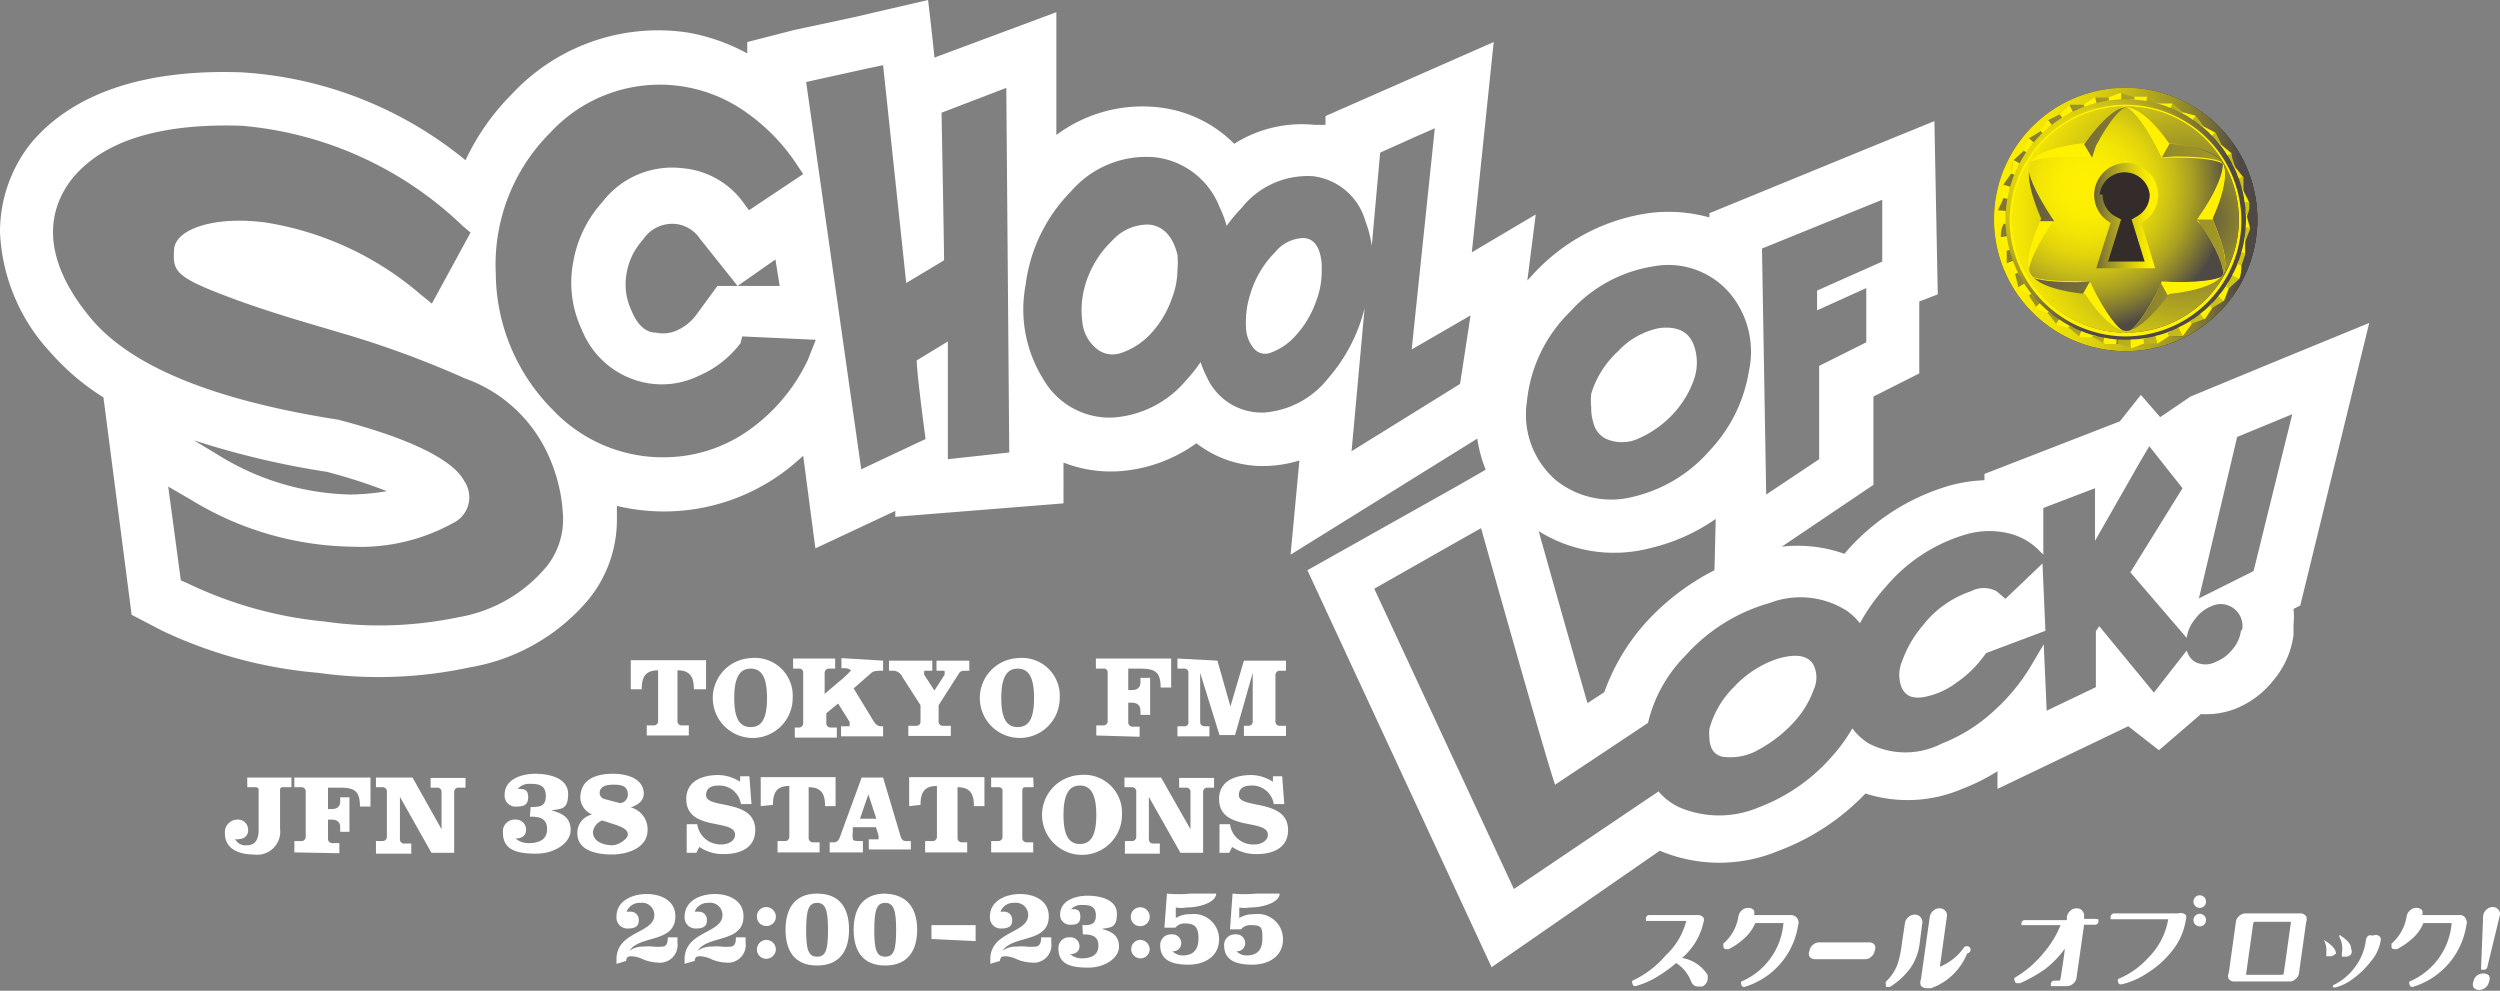 <svg xmlns="http://www.w3.org/2000/svg" xmlns:xlink="http://www.w3.org/1999/xlink" viewBox="0 0 59.45 23.56"><rect x="0" y="0" width="59.45" height="23.56" fill="#808080" stroke="none"/><defs><style>.cls-1{fill:none;}.cls-2{fill:#fff;}.cls-3{fill:#231815;}.cls-4{fill:url(#radial-gradient);}.cls-5{fill:#fff100;}.cls-6{fill:url(#linear-gradient);}.cls-7{fill:url(#linear-gradient-2);}.cls-8{fill:url(#linear-gradient-3);}.cls-9{fill:url(#linear-gradient-4);}.cls-10{fill:url(#linear-gradient-5);}.cls-11{fill:url(#linear-gradient-6);}.cls-12{fill:url(#linear-gradient-7);}.cls-13{fill:#332c2a;}.cls-14{clip-path:url(#clip-path);}.cls-15{fill:url(#radial-gradient-2);}.cls-16{fill:url(#radial-gradient-3);}.cls-17{fill:url(#radial-gradient-4);}.cls-18{fill:url(#radial-gradient-5);}.cls-19{fill:url(#radial-gradient-6);}.cls-20{fill:url(#radial-gradient-7);}.cls-21{fill:url(#radial-gradient-8);}.cls-22{fill:url(#radial-gradient-9);}.cls-23{fill:url(#radial-gradient-10);}.cls-24{fill:url(#radial-gradient-11);}.cls-25{fill:#ffe100;}.cls-26{fill:url(#radial-gradient-12);}.cls-27{fill:url(#radial-gradient-13);}.cls-28{fill:url(#radial-gradient-14);}.cls-29{fill:url(#radial-gradient-15);}.cls-30{fill:url(#radial-gradient-16);}.cls-31{fill:url(#radial-gradient-17);}.cls-32{fill:url(#radial-gradient-18);}.cls-33{fill:url(#radial-gradient-19);}.cls-34{fill:url(#radial-gradient-20);}.cls-35{fill:url(#radial-gradient-21);}.cls-36{fill:url(#radial-gradient-22);}.cls-37{fill:url(#radial-gradient-23);}.cls-38{fill:url(#radial-gradient-24);}.cls-39{fill:url(#radial-gradient-25);}.cls-40{fill:url(#radial-gradient-26);}.cls-41{fill:url(#radial-gradient-27);}.cls-42{fill:url(#radial-gradient-28);}.cls-43{fill:url(#radial-gradient-29);}.cls-44{fill:url(#radial-gradient-30);}.cls-45{fill:url(#radial-gradient-31);}.cls-46{fill:url(#linear-gradient-8);}.cls-47{fill:url(#radial-gradient-32);}</style><radialGradient id="radial-gradient" cx="129.2" cy="-210.79" r="3.98" gradientTransform="translate(-61.51 185.71) scale(0.86)" gradientUnits="userSpaceOnUse"><stop offset="0" stop-color="#fff100"/><stop offset="0.19" stop-color="#fcee01"/><stop offset="0.34" stop-color="#f2e405"/><stop offset="0.48" stop-color="#e1d40c"/><stop offset="0.61" stop-color="#c8bd16"/><stop offset="0.74" stop-color="#a99f22"/><stop offset="0.86" stop-color="#837b31"/><stop offset="0.98" stop-color="#575143"/><stop offset="1" stop-color="#4f4946"/></radialGradient><linearGradient id="linear-gradient" x1="125.84" y1="-208.05" x2="143.23" y2="-208.05" gradientTransform="translate(-61.51 185.71) scale(0.86)" gradientUnits="userSpaceOnUse"><stop offset="0" stop-color="#4f4946"/><stop offset="0.33" stop-color="#948b2b"/><stop offset="0.65" stop-color="#cec214"/><stop offset="0.88" stop-color="#f1e405"/><stop offset="1" stop-color="#fff100"/></linearGradient><linearGradient id="linear-gradient-2" x1="125.84" y1="-207.46" x2="143.24" y2="-207.46" xlink:href="#linear-gradient"/><linearGradient id="linear-gradient-3" x1="125.83" y1="-209.1" x2="143.25" y2="-209.1" xlink:href="#linear-gradient"/><linearGradient id="linear-gradient-4" x1="125.84" y1="-211.69" x2="143.24" y2="-211.69" xlink:href="#linear-gradient"/><linearGradient id="linear-gradient-5" x1="125.84" y1="-210.65" x2="143.22" y2="-210.65" xlink:href="#linear-gradient"/><linearGradient id="linear-gradient-6" x1="125.82" y1="-212.28" x2="143.28" y2="-212.28" xlink:href="#linear-gradient"/><linearGradient id="linear-gradient-7" x1="129.21" y1="-209.96" x2="130.99" y2="-209.96" xlink:href="#linear-gradient"/><clipPath id="clip-path"><path class="cls-1" d="M53.5,5.73h0c0-.1.09-.2.13-.31h0c0-.1-.05-.21-.08-.32h0c0-.11,0-.22.06-.32h0l-.15-.3h0c0-.12,0-.22,0-.33h0l-.21-.26h0c0-.11,0-.22-.08-.32h0l-.26-.2h0l-.14-.3h0l-.29-.15h0l-.2-.26h0L52,2.57h0l-.25-.22h0l-.33,0h0l-.29-.16h0l-.33.05h0l-.32-.09h0l-.31.12h0l-.33,0h0l-.28.18h0l-.33,0h0L49,2.68h0l-.31.11h0l-.18.28h0l-.28.17h0c0,.1-.08.2-.12.31h0l-.24.23h0c0,.11,0,.21-.05.32h0l-.19.27h0c0,.12,0,.22,0,.34h0c0,.1-.09.2-.12.3h0c0,.11.05.21.08.32h0c0,.11,0,.21-.06.32h0l.15.3h0c0,.11,0,.22,0,.33h0l.21.26h0c0,.11.05.22.08.32h0l.25.21h0l.14.3h0l.29.15h0l.2.26h0l.32.09h0l.25.22h0l.33,0h0l.29.16h0l.33-.05h0l.32.1h0L51,8.18h0l.33,0h0L51.59,8h0l.33,0h0l.23-.23h0l.31-.12h0l.18-.27h0l.28-.18h0l.12-.3h0l.24-.23h0c0-.11,0-.21.05-.32h0l.19-.27h0C53.52,6,53.51,5.84,53.5,5.73ZM50.55,8.08a2.87,2.87,0,0,1-2.86-2.86h0a2.87,2.87,0,0,1,2.86-2.86h0a2.86,2.86,0,0,1,2.86,2.86h0A2.86,2.86,0,0,1,50.55,8.08Z"/></clipPath><radialGradient id="radial-gradient-2" cx="128.68" cy="-210.22" r="7.62" gradientTransform="translate(-61.51 185.71) scale(0.86)" xlink:href="#linear-gradient"/><radialGradient id="radial-gradient-3" cx="128.69" cy="-210.22" r="7.61" gradientTransform="translate(-61.51 185.71) scale(0.86)" xlink:href="#linear-gradient"/><radialGradient id="radial-gradient-4" cx="128.69" cy="-210.22" r="7.61" gradientTransform="translate(-61.51 185.71) scale(0.86)" xlink:href="#linear-gradient"/><radialGradient id="radial-gradient-5" cx="128.68" cy="-210.22" r="7.61" gradientTransform="translate(-61.51 185.71) scale(0.86)" xlink:href="#linear-gradient"/><radialGradient id="radial-gradient-6" cx="128.68" cy="-210.22" r="7.62" gradientTransform="translate(-61.51 185.71) scale(0.86)" xlink:href="#linear-gradient"/><radialGradient id="radial-gradient-7" cx="128.68" cy="-210.22" r="7.61" gradientTransform="translate(-61.51 185.71) scale(0.86)" xlink:href="#linear-gradient"/><radialGradient id="radial-gradient-8" cx="128.68" cy="-210.22" r="7.61" gradientTransform="translate(-61.51 185.71) scale(0.86)" xlink:href="#linear-gradient"/><radialGradient id="radial-gradient-9" cx="128.68" cy="-210.21" r="7.61" gradientTransform="translate(-61.51 185.71) scale(0.86)" xlink:href="#linear-gradient"/><radialGradient id="radial-gradient-10" cx="128.68" cy="-210.22" r="7.61" gradientTransform="translate(-61.51 185.71) scale(0.86)" xlink:href="#linear-gradient"/><radialGradient id="radial-gradient-11" cx="128.68" cy="-210.22" r="7.61" gradientTransform="translate(-61.51 185.71) scale(0.86)" xlink:href="#linear-gradient"/><radialGradient id="radial-gradient-12" cx="128.68" cy="-210.22" r="7.61" gradientTransform="translate(-61.51 185.71) scale(0.86)" xlink:href="#linear-gradient"/><radialGradient id="radial-gradient-13" cx="128.68" cy="-210.22" r="7.61" gradientTransform="translate(-61.51 185.71) scale(0.86)" xlink:href="#linear-gradient"/><radialGradient id="radial-gradient-14" cx="128.68" cy="-210.22" r="7.61" gradientTransform="translate(-61.51 185.71) scale(0.86)" xlink:href="#linear-gradient"/><radialGradient id="radial-gradient-15" cx="128.69" cy="-210.22" r="7.6" gradientTransform="translate(-61.51 185.71) scale(0.86)" xlink:href="#linear-gradient"/><radialGradient id="radial-gradient-16" cx="128.69" cy="-210.22" r="7.6" gradientTransform="translate(-61.51 185.71) scale(0.86)" xlink:href="#linear-gradient"/><radialGradient id="radial-gradient-17" cx="128.68" cy="-210.22" r="7.63" gradientTransform="translate(-61.51 185.71) scale(0.86)" xlink:href="#linear-gradient"/><radialGradient id="radial-gradient-18" cx="128.68" cy="-210.22" r="7.62" gradientTransform="translate(-61.51 185.71) scale(0.86)" xlink:href="#linear-gradient"/><radialGradient id="radial-gradient-19" cx="128.68" cy="-210.22" r="7.61" gradientTransform="translate(-61.51 185.71) scale(0.86)" xlink:href="#linear-gradient"/><radialGradient id="radial-gradient-20" cx="128.68" cy="-210.22" r="7.61" gradientTransform="translate(-61.51 185.71) scale(0.86)" xlink:href="#linear-gradient"/><radialGradient id="radial-gradient-21" cx="128.68" cy="-210.22" r="7.61" gradientTransform="translate(-61.51 185.71) scale(0.86)" xlink:href="#linear-gradient"/><radialGradient id="radial-gradient-22" cx="128.68" cy="-210.22" r="7.62" gradientTransform="translate(-61.51 185.71) scale(0.86)" xlink:href="#linear-gradient"/><radialGradient id="radial-gradient-23" cx="128.68" cy="-210.22" r="7.61" gradientTransform="translate(-61.51 185.71) scale(0.86)" xlink:href="#linear-gradient"/><radialGradient id="radial-gradient-24" cx="128.68" cy="-210.22" r="7.61" gradientTransform="translate(-61.51 185.71) scale(0.86)" xlink:href="#linear-gradient"/><radialGradient id="radial-gradient-25" cx="128.68" cy="-210.21" r="7.6" gradientTransform="translate(-61.51 185.71) scale(0.86)" xlink:href="#linear-gradient"/><radialGradient id="radial-gradient-26" cx="128.68" cy="-210.22" r="7.62" gradientTransform="translate(-61.51 185.71) scale(0.86)" xlink:href="#linear-gradient"/><radialGradient id="radial-gradient-27" cx="128.68" cy="-210.22" r="7.61" gradientTransform="translate(-61.51 185.71) scale(0.86)" xlink:href="#linear-gradient"/><radialGradient id="radial-gradient-28" cx="128.68" cy="-210.22" r="7.62" gradientTransform="translate(-61.51 185.71) scale(0.86)" xlink:href="#linear-gradient"/><radialGradient id="radial-gradient-29" cx="128.68" cy="-210.22" r="7.61" gradientTransform="translate(-61.51 185.71) scale(0.86)" xlink:href="#linear-gradient"/><radialGradient id="radial-gradient-30" cx="128.68" cy="-210.22" r="7.61" gradientTransform="translate(-61.51 185.71) scale(0.86)" xlink:href="#linear-gradient"/><radialGradient id="radial-gradient-31" cx="128.68" cy="-210.22" r="7.61" gradientTransform="translate(-61.51 185.71) scale(0.86)" xlink:href="#linear-gradient"/><linearGradient id="linear-gradient-8" x1="125.99" y1="-209.87" x2="133.46" y2="-209.87" gradientTransform="translate(-61.51 185.71) scale(0.86)" gradientUnits="userSpaceOnUse"><stop offset="0" stop-color="#fff100"/><stop offset="0.16" stop-color="#fbed01"/><stop offset="0.31" stop-color="#f0e306"/><stop offset="0.46" stop-color="#ddd00e"/><stop offset="0.6" stop-color="#c2b718"/><stop offset="0.75" stop-color="#9f9626"/><stop offset="0.89" stop-color="#766e37"/><stop offset="1" stop-color="#4f4946"/></linearGradient><radialGradient id="radial-gradient-32" cx="132.01" cy="-209.88" r="5.2" gradientTransform="translate(-61.51 185.71) scale(0.86)" xlink:href="#linear-gradient"/></defs><title>アセット 8</title><g id="レイヤー_2" data-name="レイヤー 2"><g id="ロゴ_テキスト" data-name="ロゴ・テキスト"><polygon class="cls-2" points="40.49 23.44 40.49 23.44 40.49 23.44 40.49 23.44"/><path class="cls-2" d="M40,22.78a1.57,1.57,0,0,0,.51-.85.21.21,0,0,0,0,0,.17.17,0,0,0,0-.11.17.17,0,0,0-.14-.06H39.22a.08.08,0,0,0-.08.08v.06l.06,0h.9v0a1.7,1.7,0,0,1-.49.82,2.32,2.32,0,0,1-.79.6.07.07,0,0,0,0,.07s0,.06.07.06h0a1.88,1.88,0,0,0,.46-.19,3.18,3.18,0,0,0,.51-.36.93.93,0,0,1,.36.45.17.17,0,0,0,.16.11l.1,0a.22.22,0,0,0,.13-.2v-.07A.89.89,0,0,0,40,22.78Z"/><path class="cls-2" d="M42.58,21.76h-.87a.17.17,0,0,0,0-.11.16.16,0,0,0-.14-.06.2.2,0,0,0-.15.06.23.23,0,0,0-.08.14,1.07,1.07,0,0,1-.36.65l0,.06s0,.07.07.07l.06,0a1.57,1.57,0,0,0,.34-.23,1,1,0,0,0,.29-.39h.67v0a1.65,1.65,0,0,1-1,1.39.07.07,0,0,0,0,.07s0,.06.07.06h0A1.82,1.82,0,0,0,42.76,22v0a.18.18,0,0,0,0-.12A.18.18,0,0,0,42.58,21.76Z"/><path class="cls-2" d="M44.44,22.41H43.26a.22.22,0,0,0-.15.06.21.21,0,0,0-.08.14.16.16,0,0,0,0,.14.17.17,0,0,0,.14.06h1.18a.22.22,0,0,0,.15-.06.23.23,0,0,0,.08-.14h0a.17.17,0,0,0,0-.14A.16.16,0,0,0,44.44,22.41Z"/><path class="cls-2" d="M45.67,21.81a.17.17,0,0,0-.14-.06.22.22,0,0,0-.15.06.22.22,0,0,0-.08.14l-.07.46a2.7,2.7,0,0,1-.1.5,1.08,1.08,0,0,1-.28.43.09.09,0,0,0,0,.08.06.06,0,0,0,0,.05s0,0,.09,0a1.72,1.72,0,0,0,.49-.45,1.3,1.3,0,0,0,.22-.59l.06-.46A.18.18,0,0,0,45.67,21.81Z"/><path class="cls-2" d="M46.77,22.5a.09.09,0,0,0-.08.05,1.31,1.31,0,0,1-.56.44l.17-1.22s0,0,0,0a.17.17,0,0,0-.18-.17.21.21,0,0,0-.15.06.24.24,0,0,0-.08.14l-.21,1.49a.19.19,0,0,0,0,.15.17.17,0,0,0,.13.06l.11,0a1.45,1.45,0,0,0,.86-.83v0A.06.06,0,0,0,46.77,22.5Z"/><polygon class="cls-2" points="46.83 22.61 46.83 22.61 46.83 22.61 46.83 22.61"/><path class="cls-2" d="M49.81,21.85h-.25v-.08a.27.27,0,0,0,0,0,.17.17,0,0,0-.18-.17.21.21,0,0,0-.15.06.24.24,0,0,0-.08.14v.08h-1a.08.08,0,0,0-.08.08V22l.06,0H49a2.37,2.37,0,0,1-.42.68,2.49,2.49,0,0,1-.67.57.07.07,0,0,0,0,.07.06.06,0,0,0,.07.06l.06,0a3.63,3.63,0,0,0,.6-.34,2.28,2.28,0,0,0,.46-.48c0,.09-.1.71-.1.71a.05.05,0,0,1-.06.05h-.08a.08.08,0,0,0-.09.07v.06l.05,0h.33a.24.24,0,0,0,.23-.2s.17-1.19.18-1.26h.25a.08.08,0,0,0,.09-.07v-.06Z"/><path class="cls-2" d="M51.8,21.72H50.28a.09.09,0,0,0-.09.08v.06l.06,0h1.31v0a1.68,1.68,0,0,1-.46.9,2,2,0,0,1-.73.52.07.07,0,0,0,0,.07s0,.06.07.06h0a1.81,1.81,0,0,0,.59-.25,2.3,2.3,0,0,0,.6-.52,1.56,1.56,0,0,0,.35-.77.16.16,0,0,0,0,0,.17.17,0,0,0,0-.11A.18.18,0,0,0,51.8,21.72Z"/><polygon class="cls-2" points="54.88 21.93 54.88 21.93 54.88 21.93 54.88 21.93"/><path class="cls-2" d="M54.71,21.72H53.4a.23.23,0,0,0-.15.06.22.22,0,0,0-.08.14L53,23.14a.15.15,0,0,0,0,.14.16.16,0,0,0,.14.06h1.3a.2.2,0,0,0,.15-.06.21.21,0,0,0,.08-.14l.17-1.21a.18.18,0,0,0,0-.14A.17.17,0,0,0,54.71,21.72Zm-.23.2-.17,1.21a.05.05,0,0,1-.06.05h-.84v0l.17-1.21a.05.05,0,0,1,.06-.05h.84Z"/><path class="cls-2" d="M55.55,22.68v0c0-.11-.11-.22-.29-.33h0l0,0,0,0,0,0a.52.52,0,0,1,.06.3l0,.09.09,0a.18.18,0,0,0,.13-.06A.17.17,0,0,0,55.55,22.68Z"/><path class="cls-2" d="M55.69,22.66l0,.09.09,0a.16.16,0,0,0,.13-.06.15.15,0,0,0,0-.13h0c0-.12-.11-.22-.28-.33h0l0,0a.07.07,0,0,0,0,0l0,.05A.57.57,0,0,1,55.69,22.66Z"/><path class="cls-2" d="M56.43,22.25a.17.17,0,0,0-.11,0,.16.16,0,0,0-.06.11A1.31,1.31,0,0,1,56,23a1.38,1.38,0,0,1-.52.43.06.06,0,0,0,0,.05s0,0,.06,0h0a1.15,1.15,0,0,0,.42-.21,2,2,0,0,0,.42-.41,1,1,0,0,0,.23-.48v0a.12.12,0,0,0,0-.08A.13.13,0,0,0,56.43,22.25Z"/><path class="cls-2" d="M58.47,21.76H57.6a.18.18,0,0,0,0-.11.16.16,0,0,0-.14-.06.21.21,0,0,0-.15.06.23.23,0,0,0-.08.14,1.08,1.08,0,0,1-.36.65l0,.06a.06.06,0,0,0,.07.07l.06,0a1.61,1.61,0,0,0,.34-.23,1,1,0,0,0,.29-.39h.67v0a1.65,1.65,0,0,1-1,1.39.07.07,0,0,0,0,.07s0,.06.07.06h0A1.82,1.82,0,0,0,58.65,22s0,0,0,0a.17.17,0,0,0,0-.12A.16.16,0,0,0,58.47,21.76Z"/><path class="cls-2" d="M59.41,21.63a.16.16,0,0,0-.13-.06.2.2,0,0,0-.15.06.23.23,0,0,0-.08.14L59,23v.06l.06,0a.08.08,0,0,0,.09-.07l.3-1.24h0A.16.16,0,0,0,59.41,21.63Z"/><path class="cls-2" d="M59.05,23.15a.23.23,0,0,0-.15.05.23.23,0,0,0-.08.14.16.16,0,0,0,0,.14.16.16,0,0,0,.14.06.22.22,0,0,0,.15-.06.23.23,0,0,0,.08-.14.18.18,0,0,0,0-.14A.18.18,0,0,0,59.05,23.15Z"/><circle class="cls-2" cx="52.31" cy="21.44" r="0.15"/><circle class="cls-2" cx="52.31" cy="21.88" r="0.15"/><path class="cls-2" d="M31,5.66a.9.9,0,0,0-.68.34,2.37,2.37,0,0,0-.59,1,2.18,2.18,0,0,0-.1.78.81.81,0,0,0,.19.51.35.35,0,0,0,.39.1,1.45,1.45,0,0,0,.61-.42,2.33,2.33,0,0,0,.46-.76,2,2,0,0,0,.15-.73c0-.07,0-.14,0-.21C31.38,5.71,31.12,5.67,31,5.66Z"/><path class="cls-2" d="M27.31,5.34a1.14,1.14,0,0,0-.86.38A2.4,2.4,0,0,0,25.8,6.8a2.13,2.13,0,0,0-.06.87.93.93,0,0,0,.3.59.6.6,0,0,0,.6.14,1.69,1.69,0,0,0,.73-.47,2.38,2.38,0,0,0,.5-.84A1.93,1.93,0,0,0,28,6.42a2.08,2.08,0,0,0,0-.36C27.84,5.4,27.44,5.35,27.31,5.34Z"/><path class="cls-2" d="M47.69,14.24l-.21-.18a.65.65,0,0,0-.61,0,2.43,2.43,0,0,0-1.15.82h0a2.67,2.67,0,0,0-.49.85.82.82,0,0,0,0,.64c.07.13.19.27.55.2a1.86,1.86,0,0,0,.75-.34,2.67,2.67,0,0,0,.64-.62l.06-.08L48.64,15l-.07-1.6Z"/><path class="cls-2" d="M56.34,7.68,54,8.64l-.58.24-1.33.55-.72.49-.46-.53-.5.63-3.22,1.25v.15a3.55,3.55,0,0,0-.87.14,5.15,5.15,0,0,0-2.46,1.61A3.31,3.31,0,0,0,42.37,13l2.18-1.47s0-1.45,0-2.1l1.09-.55s0-1.34,0-1.71L46.08,7,46,2.88l-1.69.69-3.66,1.5v.1a3.67,3.67,0,0,0-1.38-.11,4.61,4.61,0,0,0-2.82,1.47l-.13.14.2-1.57L35,6l.52-5-2,.88-2,.88,0,.21-.25,0a3,3,0,0,0-1.92.45,3,3,0,0,0-1.82-.87,3.43,3.43,0,0,0-2.41.66l0-2.92L22.22,1.37c0-.08-.15-1.37-.15-1.37L20.69.32l-.34.08L18.9.71,17.77,1l0,.27A4.59,4.59,0,0,0,16.33.77a4.75,4.75,0,0,0-4.16,1.47,5.58,5.58,0,0,0-1.1,1.57A9.27,9.27,0,0,0,5.74,1.72c-2.29-.08-4,.49-5,1.68A3.39,3.39,0,0,0,0,5.52,4.48,4.48,0,0,0,1.2,8.38,5.67,5.67,0,0,0,2.46,9.45l.67,5.17.73.38a10.77,10.77,0,0,0,3.71,1,10.28,10.28,0,0,0,3.6-.13A4.71,4.71,0,0,0,14,14.25a3,3,0,0,0,.67-1.92v0c0-.1,0-.2,0-.3a4.79,4.79,0,0,0,4-.83c.15-.11.29-.24.43-.36l.29,2.2,1.9-.89v.14l4-.32V11a3.1,3.1,0,0,0,1.24.21,3.54,3.54,0,0,0,1.92-.67,2.58,2.58,0,0,0,1.7.54,3,3,0,0,0,.75-.13l-.21,2.24,4.44-2.76a3.21,3.21,0,0,0,.2.74l-.68.39-3.56,2L35.47,23l4-2.77a3.65,3.65,0,0,0,2.83,0,5.53,5.53,0,0,0,2.06-1.36,3.3,3.3,0,0,0,2.3-.11,4.76,4.76,0,0,0,.84-.42l0,.42,3.11-1.49.73.57,1-.86a1.93,1.93,0,0,0,.83-.13,2.19,2.19,0,0,0,.89-.67,2.1,2.1,0,0,0,.48-1.08l0-.24v0a1.84,1.84,0,0,0,0-.38l.16-.08ZM13,13.47a3.49,3.49,0,0,1-2.11,1.21,9.16,9.16,0,0,1-3.17.1,9.59,9.59,0,0,1-3.26-.91L4.3,13.8,4,11.57l.55.32A7.53,7.53,0,0,0,8.37,13a4.54,4.54,0,0,0,2.4-.56.68.68,0,0,0,.27-1c-.18-.35-.85-.9-3-1.46-3-.47-4.93-1.28-5.87-2.4C.85,6,1.21,4.87,1.74,4.22c.74-.88,2.08-1.29,4-1.23A8.64,8.64,0,0,1,11,5.37l.19.16-.92,1.69L10,7A7.44,7.44,0,0,0,6.31,5.29c-1.22-.16-2.14.16-2.17.64s0,.63,1.08,1.05,2,.67,2.9.94A23,23,0,0,1,11.06,9,3.43,3.43,0,0,1,13,10.74a3.9,3.9,0,0,1,.39,1.57A1.8,1.8,0,0,1,13,13.47Zm-8.39-3a20,20,0,0,0,3.16.75,12.9,12.9,0,0,1,1.43.46,5.62,5.62,0,0,1-.87.08,6.21,6.21,0,0,1-3.14-.94Zm14.6-1.91a4.29,4.29,0,0,1-1.32,1.61,3.49,3.49,0,0,1-1.94.7,3.6,3.6,0,0,1-2.8-1.12,4.63,4.63,0,0,1-1.36-3.24,4.43,4.43,0,0,1,1.3-3.36,3.54,3.54,0,0,1,4.68-.46,4.63,4.63,0,0,1,1.15,1.18l.18.27L17.81,5l-.16-.22A2,2,0,0,0,16.23,4a2.09,2.09,0,0,0-1.91.81h0a2.84,2.84,0,0,0-.69,1.43,2.62,2.62,0,0,0,.21,1.61,2.06,2.06,0,0,0,1.5,1.25,2,2,0,0,0,1.27-.16,2.47,2.47,0,0,0,1-.78L17.65,8l1.75.08ZM18.54,6.8l-1,0,.9-.63Zm-1,0-.48,0-.49.67a1.14,1.14,0,0,1-.46.38.78.78,0,0,1-.51.06c-.17,0-.41-.09-.59-.54a1.45,1.45,0,0,1-.12-.8,1.57,1.57,0,0,1,.4-.87v0l0,0a.83.83,0,0,1,.81-.37.8.8,0,0,1,.54.34Zm5,4.12s0-2.06,0-2.8l-.74.45c0,.32.21,1.87.21,1.87l-1.53.72L19.17,1.95l1.45-.32L21,1.55l.55,5.18.9-.54c0-.32-.06-3.51-.06-3.51l1.54-.59L24,10.76ZM34.72,9.13l-2.58,1.6.31-3.4A4,4,0,0,1,31.58,9a2.14,2.14,0,0,1-1.52.81,1.43,1.43,0,0,1-1.36-.84,2.53,2.53,0,0,1-.15-.36,3.69,3.69,0,0,1-.35.44,2.48,2.48,0,0,1-1.75.88A1.82,1.82,0,0,1,24.8,9a3.12,3.12,0,0,1-.41-2.23,3.84,3.84,0,0,1,1.08-2.22,2.36,2.36,0,0,1,2-.81A1.88,1.88,0,0,1,29,4.92a2.64,2.64,0,0,1,.17.45,3.88,3.88,0,0,1,.36-.43,2,2,0,0,1,1.69-.75,1.48,1.48,0,0,1,1.25,1.07,2.62,2.62,0,0,1,.15.59l.2-2.22.8-.36.5-.22s-.45,4.3-.55,5.26l1.4-.81Zm9.62-4.21.42-.17,0,1.47-1.55.69s0,.42,0,.47l1.17-.53,0,1.29-1.12.56c0,.34,0,2.22,0,2.22L42,11.76l-.1-5.85Zm-7,2.49a3.36,3.36,0,0,1,2-1.08,1.92,1.92,0,0,1,1.8.65,2.16,2.16,0,0,1,.45,1.84,3.58,3.58,0,0,1-.93,1.89,3.46,3.46,0,0,1-1.81,1.1A2.1,2.1,0,0,1,37,11.42a2.06,2.06,0,0,1-.69-1.87A3.46,3.46,0,0,1,37.34,7.41Zm3.43,6.15a5.71,5.71,0,0,0-1.62,1.23,5,5,0,0,0-1,1.67l-.4.26c-.34-1.18-.8-2.8-1.16-4.09a3.38,3.38,0,0,0,2.63.41,4.53,4.53,0,0,0,1.58-.7ZM53.29,15a.85.85,0,0,1-.2.44.92.92,0,0,1-.38.29.54.54,0,0,1-.53,0,.49.49,0,0,1-.18-.26l-.78,1-1.3-1.58-.08.12c0,.17,0,1.33,0,1.33l-1.17.56-.07-1.58-.26.44a4.62,4.62,0,0,1-.92,1.14,3.9,3.9,0,0,1-1.24.78,1.89,1.89,0,0,1-1.74,0,1.37,1.37,0,0,1-.39-.36,4,4,0,0,1-.47.65,4.34,4.34,0,0,1-1.76,1.23,2.41,2.41,0,0,1-1.88,0,1.45,1.45,0,0,1-.5-.38L36,21.14,32.68,14l2.06-1.17.48-.27s1.53,5.45,1.76,6.1l2.21-1.47a3.36,3.36,0,0,1,.89-1.6,4.23,4.23,0,0,1,2-1.25,2.05,2.05,0,0,1,1.83.18,1.55,1.55,0,0,1,.32.3,4.4,4.4,0,0,1,.61-.86,3.94,3.94,0,0,1,1.87-1.24,2,2,0,0,1,1-.05,1.5,1.5,0,0,1,.75.39l.13.13,0-1.11,1.23-.47s0,.86,0,1.25L50.88,11l.23-.39.79,1-1.24,2L52,15.17a.12.12,0,0,1,0,0,.88.88,0,0,1,.2-.45.9.9,0,0,1,.4-.31.51.51,0,0,1,.52.06.52.52,0,0,1,.2.5Zm.3-1.42-1.3.65.91-3.84.73-.3.58-.24Z"/><path class="cls-2" d="M38.18,10.43a.94.94,0,0,0,.78,0,2.48,2.48,0,0,0,.82-.58,2.32,2.32,0,0,0,.5-.82,1.22,1.22,0,0,0,0-.82c-.08-.21-.26-.47-.81-.41a1.83,1.83,0,0,0-1,.56,2.27,2.27,0,0,0-.63,1,1.51,1.51,0,0,0,0,.33,1.08,1.08,0,0,0,.05.36A.57.57,0,0,0,38.18,10.43Z"/><path class="cls-2" d="M42.29,15.66a2.46,2.46,0,0,0-1.05.67,2.23,2.23,0,0,0-.59,1,1,1,0,0,0,0,.21.62.62,0,0,0,.06.27A.36.36,0,0,0,41,18a1.35,1.35,0,0,0,.85-.19,3.14,3.14,0,0,0,.82-.65,2.27,2.27,0,0,0,.46-.76.69.69,0,0,0,0-.58C43,15.58,42.71,15.54,42.29,15.66Z"/><path class="cls-2" d="M54.07,16.19h0v0Z"/><path class="cls-2" d="M15,16.39v-.69h1.79v.69H16.5c0-.28-.08-.45-.39-.45v1.2a.1.1,0,0,0,.11.11h.16v.24h-1v-.24h.17a.1.1,0,0,0,.1-.11v-1.2c-.31,0-.39.17-.39.45Z"/><path class="cls-2" d="M17.85,15.9c.27,0,.39.22.39.7s-.12.69-.39.69-.39-.22-.39-.69S17.58,15.9,17.85,15.9Zm0-.25a.95.95,0,1,0,1,.95A.9.9,0,0,0,17.85,15.65Z"/><path class="cls-2" d="M21,15.71v.24c-.16,0-.23,0-.3.07l-.4.35.45.74c.08.14.14.16.2.16H21v.24H20v-.24h.1c.05,0,.1,0,.1,0a.29.29,0,0,0,0-.11l-.27-.43-.28.23v.23a.1.1,0,0,0,.11.11h.14v.24h-1v-.24H19a.1.1,0,0,0,.1-.11V16a.09.09,0,0,0-.1-.1h-.14v-.24h1v.24h-.14a.1.1,0,0,0-.11.1v.5l.33-.28a2.49,2.49,0,0,0,.3-.28s-.07-.05-.13-.05h-.1v-.24Z"/><path class="cls-2" d="M22.17,15.71v.24h-.11c-.05,0-.08,0-.08,0a.27.27,0,0,0,0,.1l.24.37.24-.37a.27.27,0,0,0,0-.1s0,0-.08,0h-.11v-.24h.78v.24h-.06c-.1,0-.15,0-.19.07l-.48.75v.38a.1.1,0,0,0,.11.11h.18v.24H21.6v-.24h.18a.1.1,0,0,0,.11-.11v-.38l-.43-.67a.25.25,0,0,0-.26-.15h-.06v-.24Z"/><path class="cls-2" d="M24.2,15.9c.27,0,.39.22.39.7s-.12.69-.39.69-.39-.22-.39-.69S23.93,15.9,24.2,15.9Zm0-.25a.95.95,0,1,0,1,.95A.9.9,0,0,0,24.2,15.65Z"/><path class="cls-2" d="M26.07,17.49v-.24h.16a.1.1,0,0,0,.11-.11V16a.09.09,0,0,0-.11-.1h-.17v-.24h1.79v.69H27.6c0-.39-.15-.45-.5-.45h-.27v.51h.08c.15,0,.21-.07.21-.19v-.1h.23V17h-.23v-.1c0-.11-.06-.19-.21-.19h-.08v.46a.1.1,0,0,0,.1.11h.17v.24Z"/><path class="cls-2" d="M28.95,15.71l.31,1.09h0l.32-1.09h1v.24h-.15a.1.1,0,0,0-.1.1v1.1a.1.1,0,0,0,.1.11h.15v.24h-1v-.24h.11a.1.1,0,0,0,.1-.11V16h0l-.42,1.48H29L28.54,16h0v1.16a.1.1,0,0,0,.11.11h.11v.24H28v-.24h.16a.09.09,0,0,0,.1-.11V16a.09.09,0,0,0-.1-.1H28v-.24Z"/><path class="cls-2" d="M6.93,18.49v.23H6.76c-.07,0-.1,0-.1.07v.92a.55.55,0,0,1-.63.61c-.37,0-.68-.15-.68-.49a.3.3,0,0,1,.29-.34.24.24,0,0,1,.26.24.2.2,0,0,1-.2.22.15.15,0,0,1-.11,0h0a.27.27,0,0,0,.28.15c.21,0,.28-.15.28-.36V18.8c0-.05,0-.08-.1-.08H5.88v-.23Z"/><path class="cls-2" d="M7,20.27V20h.16a.1.1,0,0,0,.11-.11V18.83a.1.1,0,0,0-.11-.11H7v-.23H8.81v.69H8.56c0-.39-.15-.45-.49-.45H7.8v.51h.08c.15,0,.21-.07.21-.18v-.1h.22v.82H8.09v-.11c0-.11-.06-.18-.21-.18H7.8v.45a.1.1,0,0,0,.1.11h.17v.24Z"/><path class="cls-2" d="M10.5,19.72h0v-.88a.1.1,0,0,0-.1-.11h-.16v-.23h.83v.23h-.16a.1.1,0,0,0-.11.11v1.44h-.54l-.75-1.33h0v1a.1.1,0,0,0,.1.11h.17v.24H8.94V20h.16a.1.1,0,0,0,.1-.11V18.83a.1.1,0,0,0-.1-.11H8.94v-.23h.87Z"/><path class="cls-2" d="M12.62,19.19c.19,0,.36,0,.36-.26s-.17-.29-.36-.29a.37.37,0,0,0-.31.12c.14,0,.25,0,.25.2s-.14.22-.27.22A.26.26,0,0,1,12,18.9c0-.38.42-.5.73-.5s.78.09.78.48-.18.35-.4.39h0c.26.07.46.17.46.47s-.37.56-.82.56-.79-.08-.79-.5a.28.28,0,0,1,.3-.31.24.24,0,0,1,.25.24c0,.15-.11.21-.25.21a.48.48,0,0,0,.3.11c.22,0,.45-.06.45-.33s-.19-.3-.41-.3Z"/><path class="cls-2" d="M14.66,19.62c.22.08.27.14.27.23s-.21.25-.37.25-.46-.06-.46-.32a.35.35,0,0,1,.22-.27Zm.09-.52L14.37,19a.15.15,0,0,1-.11-.14c0-.17.18-.2.32-.2s.35,0,.35.23a.21.21,0,0,1-.11.19Zm-.16-.7c-.39,0-.79.11-.79.58a.46.46,0,0,0,.28.39.44.44,0,0,0-.35.45c0,.42.49.5.82.5s.85-.13.85-.59A.54.54,0,0,0,15,19.2c.17-.06.31-.15.31-.34C15.29,18.49,14.87,18.4,14.58,18.4Z"/><path class="cls-2" d="M17.87,19.12h-.25a.52.52,0,0,0-.53-.44c-.16,0-.3.05-.3.23,0,.34,1.17.07,1.17.83,0,.43-.37.57-.74.57a1,1,0,0,1-.59-.17l-.07.14h-.23V19.6h.25a.56.56,0,0,0,.59.48c.14,0,.31-.08.31-.23,0-.39-1.16-.07-1.16-.85,0-.44.4-.57.77-.57a1,1,0,0,1,.51.16l0-.13h.22Z"/><path class="cls-2" d="M18.09,19.17v-.69h1.78v.69h-.25c0-.28-.08-.45-.39-.45v1.2a.1.1,0,0,0,.1.11h.16v.24h-1V20h.17a.1.1,0,0,0,.11-.11v-1.2c-.31,0-.39.17-.39.45Z"/><path class="cls-2" d="M20.65,18.89h0l.19.58h-.39Zm-.16-.4L20,19.83c-.05.16-.09.2-.18.2h-.09v.24h.79V20h-.07c-.08,0-.17,0-.17-.05a.58.58,0,0,1,0-.17l0-.11h.55l.06.19a.37.37,0,0,1,0,.1s-.07,0-.15,0h-.08v.24h1V20h-.09c-.09,0-.13,0-.18-.2L21,18.49Z"/><path class="cls-2" d="M21.62,19.17v-.69h1.79v.69h-.25c0-.28-.08-.45-.39-.45v1.2a.1.1,0,0,0,.1.11H23v.24H22V20h.17a.1.1,0,0,0,.11-.11v-1.2c-.31,0-.39.17-.39.45Z"/><path class="cls-2" d="M24.58,18.72h-.17c-.07,0-.1,0-.1.11v1.09a.1.1,0,0,0,.1.11h.16v.24h-1V20h.17a.1.1,0,0,0,.1-.11V18.79s0-.07-.1-.07h-.17v-.23h1Z"/><path class="cls-2" d="M25.68,18.68c.27,0,.39.23.39.7s-.12.69-.39.69-.39-.22-.39-.69S25.41,18.68,25.68,18.68Zm0-.25a.95.95,0,1,0,1,.95A.9.9,0,0,0,25.68,18.43Z"/><path class="cls-2" d="M28.31,19.72h0v-.88a.1.1,0,0,0-.11-.11h-.16v-.23h.83v.23h-.16a.1.1,0,0,0-.1.11v1.44h-.54l-.75-1.33h0v1a.1.1,0,0,0,.1.11h.16v.24h-.83V20h.16a.1.1,0,0,0,.11-.11V18.83a.1.1,0,0,0-.11-.11h-.17v-.23h.87Z"/><path class="cls-2" d="M30.54,19.12h-.25a.52.52,0,0,0-.53-.44c-.16,0-.3.05-.3.23,0,.34,1.17.07,1.17.83,0,.43-.37.57-.74.57a1,1,0,0,1-.59-.17l-.07.14H29V19.6h.25a.55.55,0,0,0,.59.48c.14,0,.31-.08.31-.23,0-.39-1.16-.07-1.16-.85,0-.44.4-.57.77-.57a1,1,0,0,1,.51.16l0-.13h.22Z"/><path class="cls-2" d="M14.66,22.92v-.11c0-.67.9-.61.9-1.05a.29.29,0,0,0-.33-.29.33.33,0,0,0-.33.21l.11,0a.19.19,0,0,1,.18.19c0,.08,0,.21-.26.21a.26.26,0,0,1-.27-.28c0-.39.39-.54.72-.54s.68.15.68.53c0,.64-.85.44-1.09.82h0a.54.54,0,0,1,.34-.1,1,1,0,0,1,.22,0,1.13,1.13,0,0,0,.22,0c.12,0,.13-.13.13-.22h.23v.13a.42.42,0,0,1-.47.47,1,1,0,0,1-.33-.07.8.8,0,0,0-.27-.08c-.09,0-.14,0-.15.11Z"/><path class="cls-2" d="M16.28,22.92v-.11c0-.67.9-.61.9-1.05a.29.29,0,0,0-.33-.29.33.33,0,0,0-.33.21l.11,0a.19.19,0,0,1,.18.19c0,.08,0,.21-.26.21a.26.26,0,0,1-.27-.28c0-.39.39-.54.72-.54s.68.15.68.53c0,.64-.85.44-1.09.82h0a.54.54,0,0,1,.34-.1,1.05,1.05,0,0,1,.22,0,1.1,1.1,0,0,0,.22,0c.12,0,.13-.13.13-.22h.23v.13a.42.42,0,0,1-.47.47,1,1,0,0,1-.32-.07.8.8,0,0,0-.27-.08c-.09,0-.14,0-.15.11Z"/><path class="cls-2" d="M18.45,22.58a.23.23,0,0,1-.23.22.22.22,0,0,1-.22-.22.23.23,0,0,1,.22-.23A.23.23,0,0,1,18.45,22.58Zm0-.78a.22.22,0,0,1-.23.22A.22.22,0,0,1,18,21.8a.22.22,0,0,1,.22-.23A.23.23,0,0,1,18.45,21.8Z"/><path class="cls-2" d="M19.17,22.11c0-.47.06-.64.26-.64s.26.17.26.64-.05.64-.26.64S19.17,22.58,19.17,22.11Zm.26-.86c-.55,0-.75.38-.75.86s.2.85.75.85.76-.37.76-.85S20,21.25,19.43,21.25Z"/><path class="cls-2" d="M20.79,22.11c0-.47.06-.64.26-.64s.26.17.26.64-.05.64-.26.64S20.79,22.58,20.79,22.11Zm.26-.86c-.55,0-.75.38-.75.86s.2.85.75.85.76-.37.76-.85S21.6,21.25,21,21.25Z"/><path class="cls-2" d="M22.15,22.33V22H23.2v.38Z"/><path class="cls-2" d="M23.55,22.92v-.11c0-.67.9-.61.9-1.05a.29.29,0,0,0-.33-.29.33.33,0,0,0-.33.21l.1,0a.19.19,0,0,1,.18.19c0,.08,0,.21-.26.21a.26.26,0,0,1-.27-.28c0-.39.39-.54.72-.54s.68.15.68.53c0,.64-.85.44-1.1.82h0a.54.54,0,0,1,.34-.1,1,1,0,0,1,.22,0,1.1,1.1,0,0,0,.22,0c.12,0,.14-.13.14-.22H25v.13a.42.42,0,0,1-.47.47,1.05,1.05,0,0,1-.33-.07.78.78,0,0,0-.27-.08c-.09,0-.14,0-.15.11Z"/><path class="cls-2" d="M25.74,22c.17,0,.32,0,.32-.23s-.16-.25-.32-.25a.34.34,0,0,0-.27.1c.13,0,.22,0,.22.18s-.12.19-.24.19a.23.23,0,0,1-.24-.24c0-.34.37-.45.65-.45s.7.08.7.43-.16.32-.36.36h0c.23.06.41.15.41.42s-.33.5-.73.5-.71-.07-.71-.45a.25.25,0,0,1,.27-.27.21.21,0,0,1,.23.21c0,.13-.1.19-.22.19a.42.42,0,0,0,.27.1c.2,0,.4-.06.4-.3s-.17-.27-.37-.27Z"/><path class="cls-2" d="M27.34,22.58a.22.22,0,1,1-.23-.23A.23.23,0,0,1,27.34,22.58Zm0-.78a.22.22,0,0,1-.45,0,.22.22,0,1,1,.45,0Z"/><path class="cls-2" d="M27.75,21.25a3,3,0,0,0,.56,0c.19,0,.51,0,.56,0s.05,0,.05,0c0,.2-.37.33-.71.33a.7.7,0,0,1-.25,0v.25a.64.64,0,0,1,.35-.09.6.6,0,0,1,.68.59c0,.42-.35.61-.73.61s-.67-.1-.67-.46a.25.25,0,0,1,.26-.26.21.21,0,0,1,.24.21.19.19,0,0,1-.21.19.34.34,0,0,0,.24.1c.27,0,.38-.15.38-.41s-.09-.35-.31-.35a.28.28,0,0,0-.24.1h-.26Z"/><path class="cls-2" d="M29.31,21.25a3,3,0,0,0,.56,0c.19,0,.51,0,.56,0a0,0,0,0,1,0,0c0,.2-.37.33-.71.33a.7.7,0,0,1-.25,0v.25a.65.65,0,0,1,.35-.09.6.6,0,0,1,.69.59c0,.42-.35.61-.73.61s-.67-.1-.67-.46a.25.25,0,0,1,.26-.26.21.21,0,0,1,.24.21.19.19,0,0,1-.21.19.34.34,0,0,0,.24.1c.28,0,.38-.15.38-.41S30,22,29.75,22a.29.29,0,0,0-.24.1h-.26Z"/><path class="cls-3" d="M50.55,2.09a3.13,3.13,0,1,0,3.13,3.13A3.13,3.13,0,0,0,50.55,2.09Z"/><path class="cls-4" d="M53.68,5.22a3.14,3.14,0,0,1-3.13,3.13h0a3.14,3.14,0,0,1-3.13-3.13h0a3.13,3.13,0,0,1,3.13-3.13h0A3.13,3.13,0,0,1,53.68,5.22Z"/><path class="cls-5" d="M51.27,3.47l.14.28h0l.3,0h0c.81,0,1.09.09,1.16.16h0c-.14-.2-.53-.38-1.28-.46h0c-.44-.6-.79-.86-1-.88h0C50.65,2.57,50.89,2.76,51.27,3.47Z"/><path class="cls-5" d="M48.24,3.88c.06-.07.35-.18,1.16-.16h0l.31,0h0l.13-.28h0c.38-.71.62-.9.72-.92h0c-.25,0-.59.28-1,.88h0C48.77,3.5,48.37,3.68,48.24,3.88Z"/><path class="cls-5" d="M48.68,5.47l.17-.26h0L48.68,5h0c-.43-.69-.47-1-.44-1.08h0c-.11.22-.06.64.24,1.34h0c-.3.68-.35,1.11-.24,1.33h0C48.21,6.46,48.25,6.15,48.68,5.47Z"/><path class="cls-5" d="M50.55,7.89c-.09,0-.34-.21-.72-.92h0l-.14-.28h0l-.3,0h0c-.81,0-1.09-.09-1.16-.16h0c.13.21.53.38,1.28.46h0C50,7.61,50.31,7.87,50.55,7.89Z"/><path class="cls-5" d="M52.87,6.55c-.06.07-.35.19-1.16.16h0l-.31,0h0L51.27,7h0c-.38.71-.62.9-.71.92h0c.25,0,.59-.27,1-.88h0C52.33,6.93,52.73,6.76,52.87,6.55Z"/><path class="cls-5" d="M52.62,5.22h0c.3-.69.36-1.12.24-1.34h0c0,.09,0,.39-.44,1.08h0l-.17.25h0l.17.25h0c.43.68.47,1,.44,1.08h0C53,6.33,52.92,5.9,52.62,5.22Z"/><path class="cls-5" d="M51.27,3.47c-.38-.71-.62-.9-.71-.92h0c.27,0,.68.33,1.18,1.09h0l-.33.11h0Z"/><path class="cls-5" d="M49.4,3.72c-.81,0-1.09.09-1.16.16h0c.15-.23.63-.42,1.53-.48h0l-.07.34h0Z"/><path class="cls-5" d="M48.68,5.47c-.43.68-.47,1-.44,1.08h0c-.12-.24,0-.76.35-1.57h0l.25.23h0Z"/><path class="cls-5" d="M49.84,7c.38.71.62.9.72.92h0c-.27,0-.68-.34-1.18-1.09h0l.33-.11h0Z"/><path class="cls-5" d="M51.71,6.71c.81,0,1.09-.09,1.16-.16h0c-.15.23-.63.42-1.53.48h0l.07-.34h0Z"/><path class="cls-5" d="M52.42,5c.43-.69.47-1,.44-1.08h0c.12.24,0,.76-.35,1.57h0l-.26-.23h0Z"/><path class="cls-6" d="M49.4,6.71c-.81,0-1.09-.09-1.16-.16h0c.13.21.53.38,1.28.46h0l.18-.32h0Z"/><path class="cls-7" d="M51.27,7c-.38.71-.62.9-.71.92h0c.25,0,.59-.27,1-.88h0l-.18-.32h0Z"/><path class="cls-8" d="M52.42,5.47c.43.68.47,1,.44,1.08h0c.11-.22.06-.65-.24-1.33h-.37Z"/><path class="cls-9" d="M51.71,3.72c.81,0,1.09.09,1.16.16h0c-.14-.2-.53-.38-1.28-.46h0l-.18.32h0Z"/><path class="cls-10" d="M48.68,5c-.43-.69-.47-1-.44-1.08h0c-.11.22-.06.64.24,1.34h.37Z"/><path class="cls-11" d="M49.84,3.47c.38-.71.62-.9.72-.92h0c-.25,0-.59.28-1,.88h0l.19.32h0Z"/><path class="cls-12" d="M51.32,4.63a.76.76,0,1,0-1.13.67c-.12.37-.23.73-.34,1.08.47,0,.94,0,1.4,0L50.92,5.3A.75.75,0,0,0,51.32,4.63Z"/><path class="cls-13" d="M50,4.63a.59.59,0,0,0,.31.52l.13.07-.31,1H51l-.31-1,.12-.07a.59.59,0,0,0,.31-.53.6.6,0,0,0-1.19,0Z"/><path class="cls-5" d="M47.79,5.22A2.77,2.77,0,0,0,50.55,8h0a2.76,2.76,0,0,0,2.75-2.75h0a2.76,2.76,0,0,0-2.75-2.76h0A2.77,2.77,0,0,0,47.79,5.22Zm.07,0a2.69,2.69,0,0,1,2.69-2.69h0a2.7,2.7,0,0,1,2.69,2.69h0a2.69,2.69,0,0,1-2.69,2.69h0A2.7,2.7,0,0,1,47.86,5.22Z"/><g class="cls-14"><path class="cls-15" d="M50.35,8.29c0-.7.12-1.84.21-3.07h0c.08,1.24.16,2.37.21,3.07h-.41Z"/><path class="cls-5" d="M50.67,8.3c0-.7-.07-1.84-.12-3.08h0l.53,3h0Z"/><path class="cls-16" d="M51,8.27l-.44-3h0l.84,3h0Z"/><path class="cls-5" d="M51.31,8.2c-.17-.68-.45-1.78-.75-3h0L51.7,8.08h0Z"/><path class="cls-17" d="M51.62,8.11,50.55,5.22h0L52,7.94h0Z"/><path class="cls-5" d="M51.91,8,50.55,5.22h0l1.71,2.56h0Z"/><path class="cls-18" d="M52.19,7.82,50.55,5.22h0l2,2.36h0Z"/><path class="cls-5" d="M52.46,7.64l-1.9-2.42h0l2.21,2.15h0Z"/><path class="cls-19" d="M52.7,7.43,50.55,5.22h0L53,7.12h0Z"/><path class="cls-5" d="M52.92,7.19l-2.37-2h0l2.61,1.64h0Z"/><path class="cls-20" d="M53.11,6.93,50.55,5.22h0l2.77,1.36h0Z"/><path class="cls-5" d="M53.28,6.65,50.55,5.22h0l2.89,1.06h0C53.39,6.41,53.34,6.53,53.28,6.65Z"/><path class="cls-21" d="M53.41,6.36,50.55,5.22h0l3,.75h0Z"/><path class="cls-5" d="M53.52,6.06l-3-.84h0l3,.44h0C53.58,5.79,53.55,5.92,53.52,6.06Z"/><path class="cls-22" d="M53.59,5.74l-3-.52h0l3.08.12h0C53.62,5.47,53.61,5.6,53.59,5.74Z"/><path class="cls-5" d="M53.63,5.42l-3.07-.2h0L53.63,5h0C53.63,5.15,53.63,5.28,53.63,5.42Z"/><path class="cls-23" d="M53.63,5.1l-3.08.12h0l3-.53h0C53.61,4.83,53.62,5,53.63,5.1Z"/><path class="cls-5" d="M53.6,4.78l-3,.44h0l3-.84h0C53.55,4.51,53.58,4.64,53.6,4.78Z"/><path class="cls-24" d="M53.54,4.46l-3,.76h0l2.86-1.15h0C53.46,4.2,53.5,4.33,53.54,4.46Z"/><path class="cls-25" d="M53.45,4.16,50.55,5.22h0l2.72-1.44h0Z"/><path class="cls-26" d="M53.32,3.86,50.55,5.22h0L53.11,3.5h0Z"/><path class="cls-5" d="M53.16,3.58,50.55,5.22h0l2.37-2h0Z"/><path class="cls-27" d="M53,3.31,50.55,5.22h0L52.7,3h0Z"/><path class="cls-5" d="M52.76,3.07,50.55,5.22h0l1.9-2.43h0Z"/><path class="cls-28" d="M52.53,2.85l-2,2.37h0L52.19,2.6h0Z"/><path class="cls-5" d="M52.27,2.66,50.55,5.22h0l1.36-2.77h0Z"/><path class="cls-29" d="M52,2.49,50.55,5.22h0l1.06-2.89h0Z"/><path class="cls-5" d="M51.7,2.36,50.55,5.22h0c.3-1.2.58-2.31.75-3h0Z"/><path class="cls-30" d="M51.39,2.25l-.84,3h0c.17-1.23.34-2.36.44-3.05h0Z"/><path class="cls-5" d="M51.08,2.18l-.53,3h0c0-1.24.09-2.38.12-3.08h0Z"/><path class="cls-31" d="M50.76,2.14c0,.7-.12,1.84-.21,3.08h0c-.08-1.24-.16-2.38-.21-3.08h.41Z"/><path class="cls-5" d="M50.44,2.14c0,.7.07,1.84.12,3.08h0l-.53-3h0Z"/><path class="cls-32" d="M50.12,2.17c.1.69.26,1.82.44,3.05h0l-.84-3h0Z"/><path class="cls-5" d="M49.8,2.23c.17.68.45,1.79.75,3h0L49.41,2.36h0Z"/><path class="cls-33" d="M49.49,2.32l1.06,2.89h0L49.11,2.49h0Z"/><path class="cls-5" d="M49.19,2.45l1.36,2.77h0L48.84,2.66h0Z"/><path class="cls-34" d="M48.91,2.6l1.64,2.61h0l-2-2.37h0Z"/><path class="cls-5" d="M48.65,2.79l1.91,2.43h0L48.34,3.07h0Z"/><path class="cls-35" d="M48.41,3l2.15,2.21h0L48.13,3.31h0Z"/><path class="cls-5" d="M48.19,3.24l2.37,2h0L47.95,3.58h0Z"/><path class="cls-36" d="M48,3.5l2.56,1.72h0L47.79,3.86h0C47.86,3.73,47.92,3.62,48,3.5Z"/><path class="cls-5" d="M47.83,3.78l2.73,1.44h0L47.66,4.16h0C47.71,4,47.77,3.91,47.83,3.78Z"/><path class="cls-37" d="M47.69,4.07l2.86,1.15h0l-3-.76h0C47.61,4.33,47.65,4.2,47.69,4.07Z"/><path class="cls-5" d="M47.59,4.38l3,.84h0L47.5,4.78h0C47.53,4.64,47.55,4.51,47.59,4.38Z"/><path class="cls-38" d="M47.52,4.69l3,.53h0L47.47,5.1h0C47.48,5,47.5,4.83,47.52,4.69Z"/><path class="cls-5" d="M47.48,5l3.07.21h0l-3.07.2h0C47.48,5.28,47.48,5.15,47.48,5Z"/><path class="cls-39" d="M47.47,5.33l3.08-.12h0l-3,.52h0C47.5,5.6,47.48,5.47,47.47,5.33Z"/><path class="cls-5" d="M47.5,5.65l3.05-.44h0l-3,.84h0C47.56,5.92,47.53,5.79,47.5,5.65Z"/><path class="cls-40" d="M47.56,6l3-.75h0L47.69,6.36h0C47.65,6.23,47.6,6.11,47.56,6Z"/><path class="cls-5" d="M47.66,6.28l2.89-1.06h0L47.83,6.65h0C47.77,6.53,47.71,6.41,47.66,6.28Z"/><path class="cls-41" d="M47.79,6.58l2.77-1.36h0L48,6.93h0Z"/><path class="cls-5" d="M47.95,6.86l2.61-1.64h0l-2.37,2h0A4,4,0,0,1,47.95,6.86Z"/><path class="cls-42" d="M48.13,7.12l2.42-1.9h0L48.41,7.43h0Z"/><path class="cls-5" d="M48.34,7.37l2.21-2.15h0L48.65,7.64h0Z"/><path class="cls-43" d="M48.58,7.58l2-2.36h0L48.91,7.82h0Z"/><path class="cls-5" d="M48.84,7.78c.39-.59,1-1.53,1.72-2.56h0L49.19,8h0Z"/><path class="cls-44" d="M49.11,7.94l1.44-2.72h0L49.49,8.11h0Z"/><path class="cls-5" d="M49.41,8.08l1.15-2.86h0l-.75,3h0Z"/><path class="cls-45" d="M49.71,8.18l.84-3h0c-.18,1.23-.34,2.36-.44,3h0Z"/><path class="cls-5" d="M50,8.25c.12-.69.31-1.82.53-3h0c-.08,1.24-.16,2.37-.21,3.07h0Z"/></g><path class="cls-46" d="M50.55,2.09a3.13,3.13,0,1,0,3.13,3.13A3.13,3.13,0,0,0,50.55,2.09ZM53.3,6.32h0c0,.11,0,.21-.05.31L53,6.86a0,0,0,0,1,0,0l-.11.29-.28.17h0l-.17.26-.31.11h0L51.9,8l-.33,0h0l-.26.17-.33,0h0l-.29.11-.31-.1h0l-.31,0-.29-.16h0l-.31,0-.25-.21h0l-.3-.08-.2-.26h0l-.28-.14L48.23,7h0L48,6.84l-.08-.32h0l-.2-.25c0-.11,0-.22,0-.33h0l-.14-.28c0-.11,0-.21.06-.32h0L47.51,5l.13-.3h0c0-.11,0-.21,0-.31l.19-.27h0c0-.11,0-.21.05-.31l.24-.22h0c0-.1.07-.2.11-.29l.28-.17h0l.17-.26L49,2.71h0l.22-.22.32,0h0l.26-.17.33,0h0l.29-.11.31.09h0l.31,0,.29.16h.33l.25.21h0l.3.08.2.26h0l.28.15.14.29h0l.24.2c0,.11.05.21.08.32h0l.2.25c0,.11,0,.22,0,.32h0l.14.28c0,.11,0,.21-.06.32h0l.08.3-.12.31h0c0,.11,0,.21,0,.31Z"/><path class="cls-47" d="M50.55,2.53a2.69,2.69,0,1,0,2.69,2.69A2.69,2.69,0,0,0,50.55,2.53Zm2.31,4h0c-.14.21-.54.38-1.28.46h0c-.44.6-.79.86-1,.88h0c-.25,0-.6-.28-1-.88-.74-.08-1.14-.25-1.28-.46s-.06-.66.24-1.33h0c-.3-.69-.35-1.12-.24-1.34s.54-.38,1.28-.46h0c.44-.6.79-.86,1-.88s.6.28,1,.88h0c.75.08,1.14.25,1.28.46h0c.11.22.06.66-.24,1.33h0C52.92,5.9,53,6.33,52.87,6.55Z"/></g></g></svg>